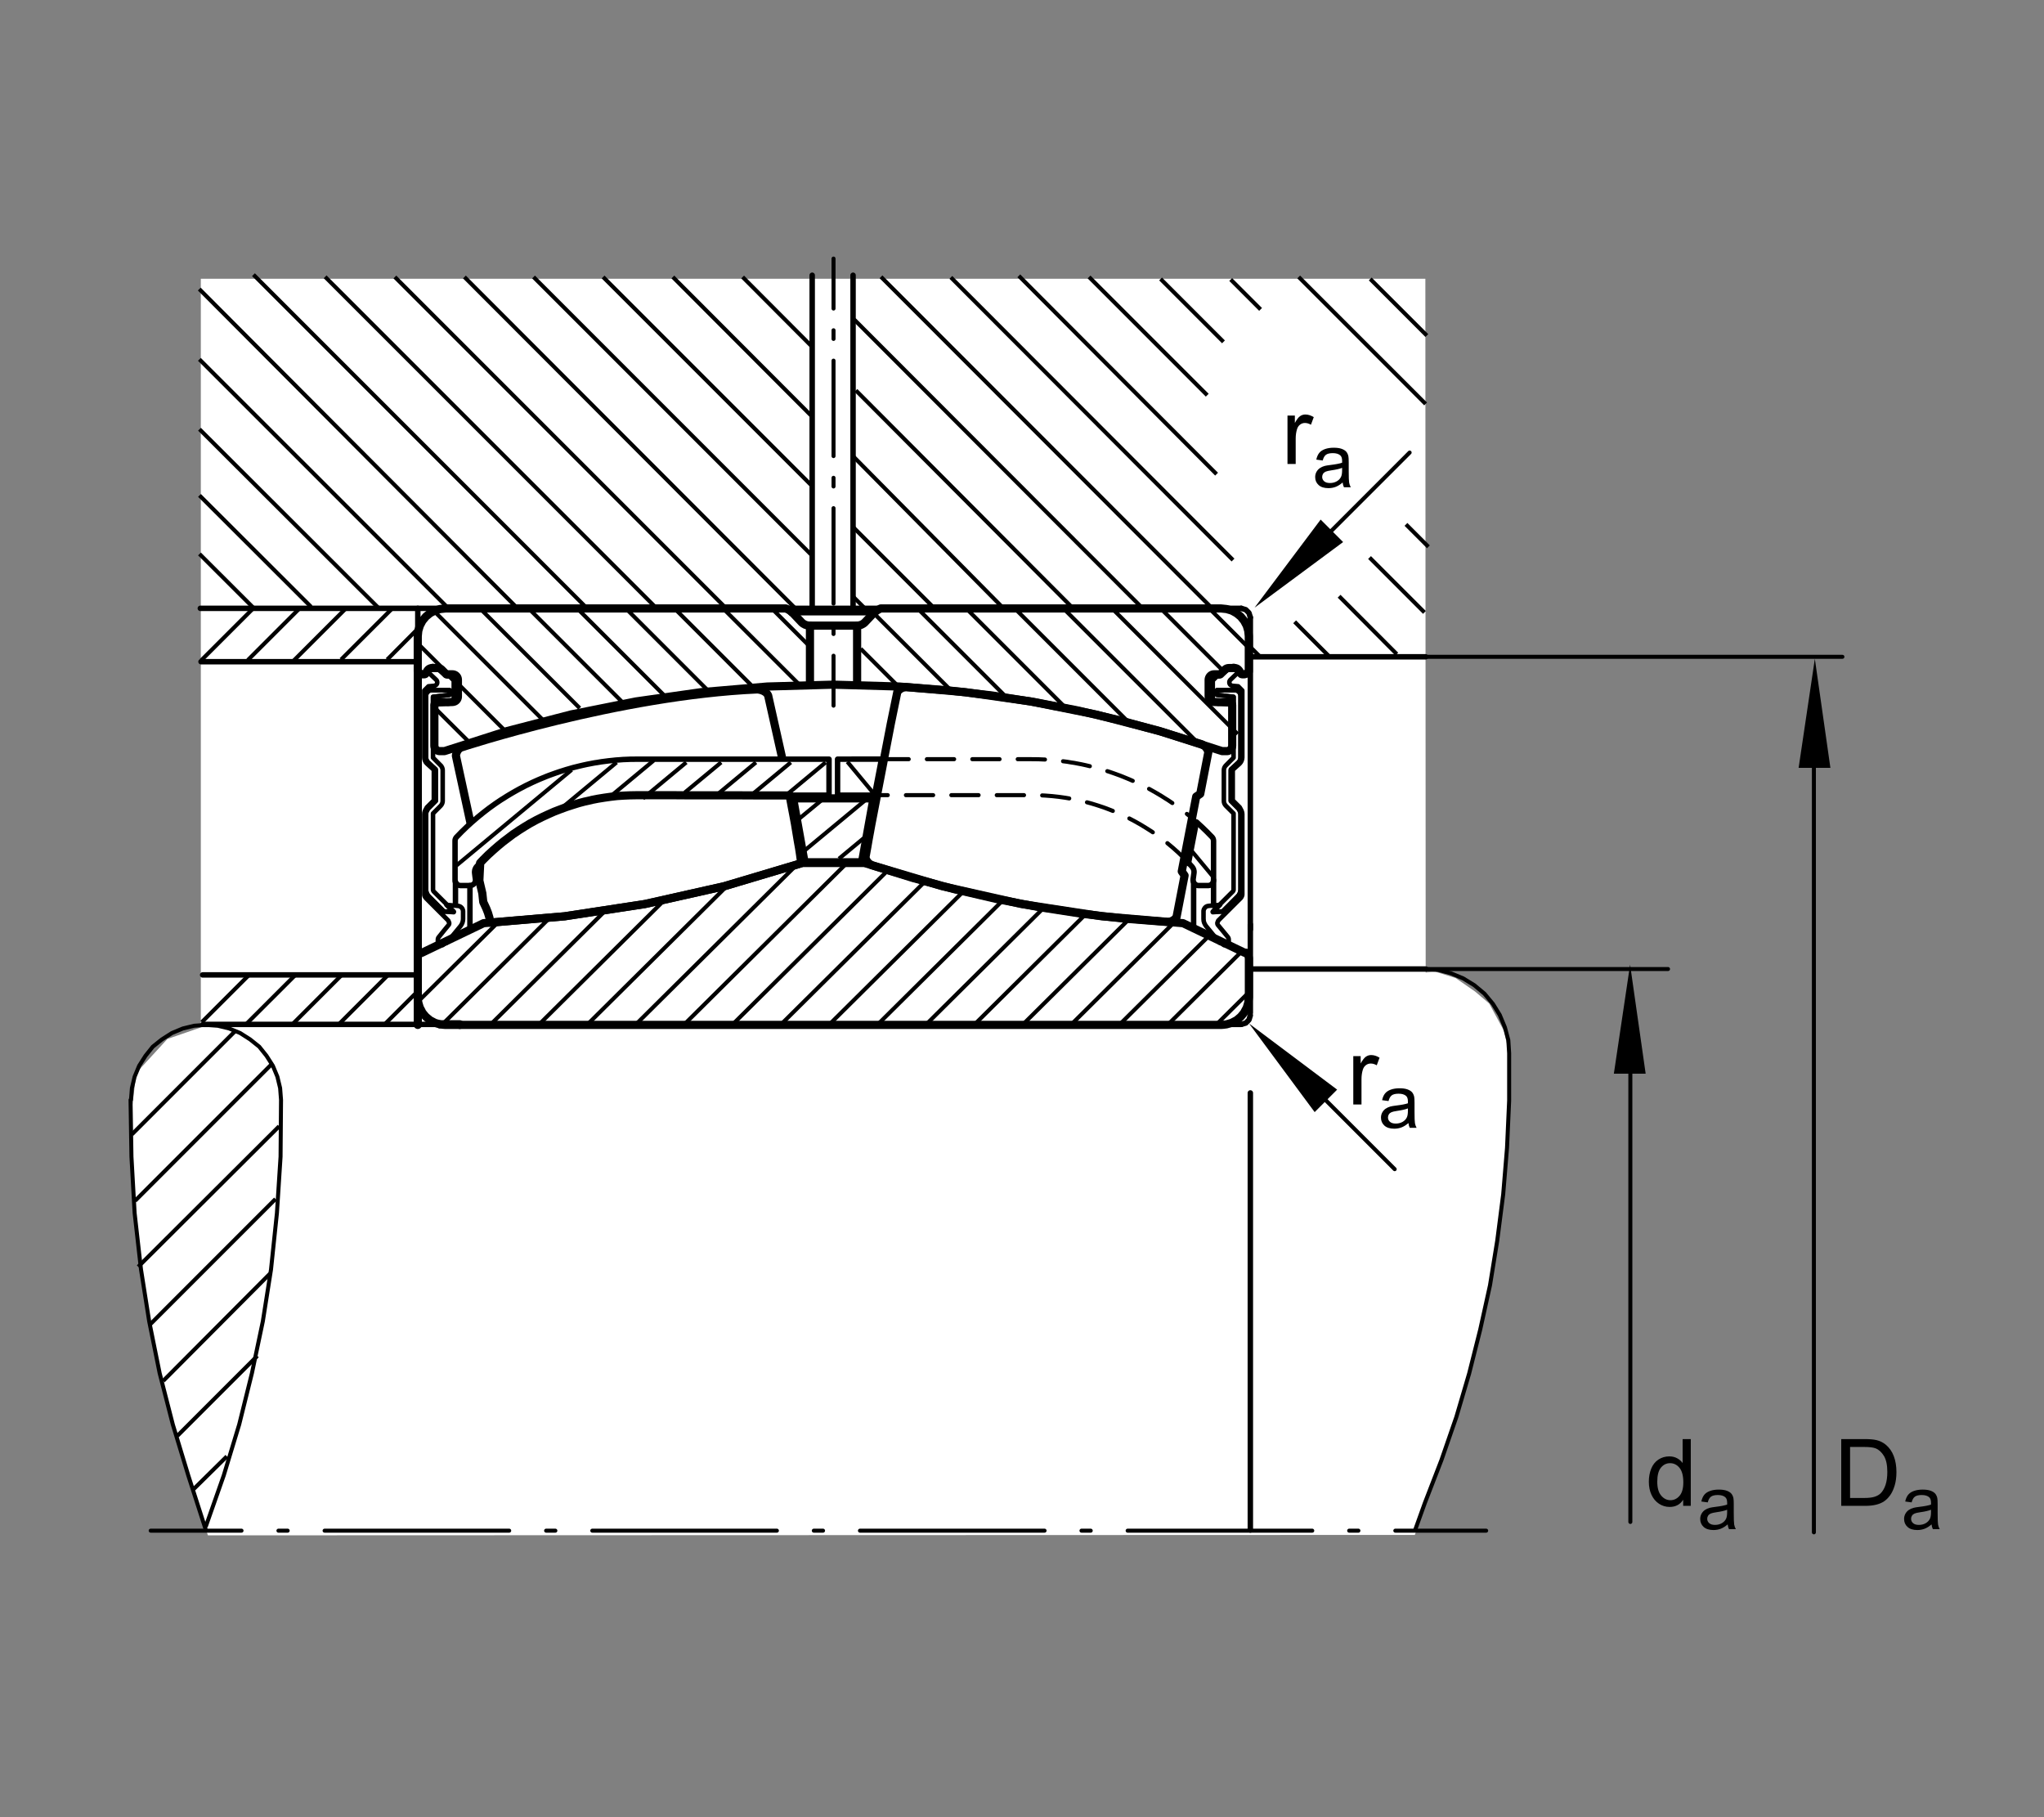 <?xml version="1.0" encoding="utf-8"?>
<!-- Generator: Adobe Illustrator 22.1.0, SVG Export Plug-In . SVG Version: 6.00 Build 0)  -->
<svg version="1.1" xmlns="http://www.w3.org/2000/svg" xmlns:xlink="http://www.w3.org/1999/xlink" x="0px" y="0px"
	 viewBox="0 0 637.792 566.929" style="enable-background:new 0 0 637.792 566.929;" xml:space="preserve">
<rect x="0" y="0" width="637.792" height="566.929" fill="#808080" stroke="none"/>
<style type="text/css">
	
		._x0030__x002C_088_Pfeil_Li{fill:none;stroke:#000000;stroke-width:0.25;stroke-linecap:round;stroke-linejoin:round;stroke-miterlimit:10.433;}
	
		._x0030__x002C_088_Pfeile_LiRe{fill:none;stroke:#000000;stroke-width:0.25;stroke-linecap:round;stroke-linejoin:round;stroke-miterlimit:10.433;}
	.Hinweislinien_sw_0_x002C_12_x002F_0_x002C_35_Kreisziffer{fill:none;stroke:#FFFFFF;stroke-width:0.992;}
	.st0{fill:none;}
	.st1{fill:#FFFFFF;}
	.st2{fill:none;stroke:#000000;stroke-width:2.551;stroke-linecap:round;stroke-linejoin:round;stroke-miterlimit:10;}
	.st3{fill:none;stroke:#000000;stroke-width:1.25;stroke-linejoin:round;stroke-miterlimit:10.433;}
	.st4{fill:none;stroke:#000000;stroke-width:1.25;stroke-linecap:round;stroke-linejoin:round;stroke-miterlimit:10.433;}
	.st5{fill:none;stroke:#000000;stroke-width:1.701;stroke-linecap:round;stroke-linejoin:round;stroke-miterlimit:10;}
	.st6{fill:none;stroke:#000000;stroke-width:2.551;stroke-linejoin:round;stroke-miterlimit:10;}
	.st7{fill:none;stroke:#000000;stroke-width:1.276;stroke-linecap:round;stroke-miterlimit:10;stroke-dasharray:8.504,5.669;}
	.st8{fill:none;stroke:#000000;stroke-width:1.417;stroke-linecap:round;stroke-linejoin:round;stroke-miterlimit:10;}
	.st9{fill:none;stroke:#000000;stroke-width:1.25;stroke-linecap:round;stroke-linejoin:round;}
	.st10{fill:none;stroke:#000000;stroke-width:1.25;stroke-linecap:round;stroke-linejoin:round;stroke-dasharray:2.88,11.521;}
	
		.st11{fill:none;stroke:#000000;stroke-width:1.25;stroke-linecap:round;stroke-linejoin:round;stroke-dasharray:57.603,11.521,2.88,11.521;}
	.st12{fill:none;stroke:#000000;stroke-width:1.25;stroke-linecap:round;stroke-linejoin:round;stroke-dasharray:2.708,6.769;}
	
		.st13{fill:none;stroke:#000000;stroke-width:1.25;stroke-linecap:round;stroke-linejoin:round;stroke-dasharray:29.784,6.769,2.708,6.769;}
</style>
<g id="rahmen">
	<rect id="testfond_4_" class="st0" width="637.792" height="566.929"/>
</g>
<g id="diagramm_x5F_hintergrund">
	<polygon class="st1" points="87.061,86.965 444.758,86.965 444.858,303.41 447.925,303.172 454.191,305.125 460.28,309.35 
		464.682,313.083 469.341,321.707 471.401,331.179 470.698,341.365 470.62,351.521 469.76,366.99 467.885,384.333 462.26,414.255 
		454.839,441.13 441.479,478.865 64.873,478.996 56.965,455.882 51.362,435.926 46.584,412.966 42.949,387.466 41.221,365.723 
		40.815,348.926 42.532,334.719 52.238,324.138 62.664,320.532 62.664,86.965 	"/>
	<path class="st2" d="M373.257,252.779"/>
</g>
<g id="fuellungen">
	<polyline class="st3" points="390.146,316.758 390.146,316.612 390.146,316.472 	"/>
	<polyline class="st3" points="390.146,192.632 390.146,192.771 390.146,192.91 	"/>
	<line class="st3" x1="62.182" y1="90.18" x2="161.472" y2="189.792"/>
	<line class="st3" x1="79.087" y1="85.696" x2="183.176" y2="189.792"/>
	<line class="st3" x1="101.45" y1="86.363" x2="204.883" y2="189.792"/>
	<line class="st3" x1="123.21" y1="86.419" x2="226.587" y2="189.792"/>
	<line class="st3" x1="144.912" y1="86.419" x2="248.146" y2="189.792"/>
	<line class="st3" x1="266.177" y1="186.118" x2="269.851" y2="189.792"/>
	<line class="st3" x1="166.477" y1="86.419" x2="253.542" y2="173.484"/>
	<line class="st3" x1="266.177" y1="164.414" x2="291.555" y2="189.792"/>
	<line class="st3" x1="188.181" y1="86.419" x2="253.449" y2="151.687"/>
	<line class="st3" x1="390.146" y1="201.853" x2="393.142" y2="204.827"/>
	<line class="st3" x1="403.969" y1="193.99" x2="415.088" y2="205.127"/>
	<line class="st3" x1="296.691" y1="86.538" x2="384.739" y2="174.727"/>
	<line class="st3" x1="417.839" y1="186.008" x2="435.84" y2="204.074"/>
	<line class="st3" x1="438.706" y1="163.596" x2="445.708" y2="170.596"/>
	<line class="st3" x1="427.341" y1="173.938" x2="444.47" y2="191.062"/>
	<line class="st3" x1="317.896" y1="86.052" x2="379.612" y2="147.927"/>
	<line class="st3" x1="62.214" y1="112.102" x2="139.915" y2="189.792"/>
	<line class="st3" x1="91.052" y1="206.692" x2="107.954" y2="189.792"/>
	<line class="st3" x1="106.428" y1="205.783" x2="122.422" y2="189.792"/>
	<line class="st3" x1="120.813" y1="205.783" x2="130.366" y2="196.174"/>
	<line class="st3" x1="93.483" y1="189.792" x2="77.329" y2="205.947"/>
	<line class="st3" x1="79.016" y1="189.792" x2="62.798" y2="206.008"/>
	<line class="st3" x1="62.249" y1="133.908" x2="118.486" y2="190.046"/>
	<line class="st3" x1="62.249" y1="154.561" x2="97.063" y2="189.314"/>
	<line class="st3" x1="62.942" y1="318.923" x2="77.585" y2="304.282"/>
	<line class="st3" x1="76.745" y1="319.587" x2="92.38" y2="303.955"/>
	<line class="st3" x1="91.213" y1="319.587" x2="106.523" y2="304.282"/>
	<line class="st3" x1="105.681" y1="319.587" x2="121.16" y2="304.109"/>
	<line class="st3" x1="120.009" y1="319.587" x2="130.366" y2="309.231"/>
	<line class="st3" x1="87.109" y1="351.362" x2="43.132" y2="395.198"/>
	<line class="st3" x1="85.971" y1="374.057" x2="46.824" y2="413.216"/>
	<line class="st3" x1="84.27" y1="397.324" x2="50.935" y2="430.808"/>
	<line class="st3" x1="80.298" y1="423.005" x2="55.334" y2="447.966"/>
	<line class="st3" x1="70.796" y1="454.353" x2="60.439" y2="464.563"/>
	<line class="st3" x1="84.695" y1="332.07" x2="42.141" y2="374.629"/>
	<line class="st3" x1="73.486" y1="321.574" x2="41.145" y2="353.916"/>
	<line class="st3" x1="362.141" y1="87.029" x2="381.762" y2="106.653"/>
	<line class="st3" x1="384.018" y1="87.204" x2="393.342" y2="96.529"/>
	<line class="st3" x1="339.812" y1="86.406" x2="376.699" y2="123.294"/>
	<line class="st3" x1="427.553" y1="87.029" x2="445.212" y2="104.688"/>
	<line class="st3" x1="405.222" y1="86.406" x2="444.834" y2="126.018"/>
	<line class="st3" x1="209.949" y1="86.419" x2="253.184" y2="129.746"/>
	<line class="st3" x1="266.228" y1="142.368" x2="313.117" y2="189.792"/>
	<line class="st3" x1="274.892" y1="86.363" x2="378.227" y2="189.792"/>
	<line class="st3" x1="266.547" y1="99.698" x2="356.526" y2="189.792"/>
	<line class="st3" x1="267.065" y1="121.802" x2="334.822" y2="189.792"/>
	<line class="st3" x1="231.716" y1="86.419" x2="253.198" y2="107.974"/>
	<line class="st3" x1="62.249" y1="172.829" x2="79.016" y2="189.568"/>
	<g>
		<line class="st3" x1="147.063" y1="232.188" x2="136.074" y2="221.255"/>
		<line class="st3" x1="129.893" y1="200.271" x2="158.628" y2="229.007"/>
		<line class="st3" x1="134.656" y1="189.863" x2="170.295" y2="225.503"/>
		<line class="st3" x1="149.824" y1="189.863" x2="180.886" y2="220.926"/>
		<line class="st3" x1="164.997" y1="189.863" x2="195.12" y2="219.988"/>
		<line class="st3" x1="180.166" y1="189.863" x2="207.231" y2="216.931"/>
		<line class="st3" x1="195.334" y1="189.863" x2="221.25" y2="215.779"/>
		<line class="st3" x1="210.51" y1="189.863" x2="235.085" y2="214.441"/>
		<line class="st3" x1="225.678" y1="189.863" x2="249.758" y2="213.938"/>
		<line class="st3" x1="240.847" y1="189.863" x2="252.068" y2="201.081"/>
		<line class="st3" x1="268.552" y1="202.395" x2="279.643" y2="213.486"/>
		<line class="st3" x1="271.189" y1="189.863" x2="296.384" y2="215.056"/>
		<line class="st3" x1="286.359" y1="189.863" x2="313.865" y2="217.368"/>
		<line class="st3" x1="301.533" y1="189.863" x2="331.889" y2="220.222"/>
		<line class="st3" x1="316.699" y1="189.863" x2="352.182" y2="225.344"/>
		<line class="st3" x1="331.872" y1="189.863" x2="373.22" y2="231.214"/>
		<line class="st3" x1="347.041" y1="189.863" x2="386.181" y2="229.007"/>
		<line class="st3" x1="362.212" y1="189.863" x2="381.614" y2="209.262"/>
		<line class="st3" x1="377.385" y1="189.863" x2="389.663" y2="202.143"/>
		<line class="st3" x1="155.063" y1="288.083" x2="130.971" y2="311.963"/>
		<line class="st3" x1="137.751" y1="319.863" x2="170.93" y2="286.939"/>
		<line class="st3" x1="152.852" y1="319.863" x2="188.135" y2="284.849"/>
		<line class="st3" x1="167.949" y1="319.863" x2="207.117" y2="280.996"/>
		<line class="st3" x1="183.046" y1="319.863" x2="226.096" y2="277.146"/>
		<line class="st3" x1="198.142" y1="319.863" x2="248.181" y2="270.212"/>
		<line class="st3" x1="213.242" y1="319.863" x2="264.987" y2="268.516"/>
		<line class="st3" x1="228.339" y1="319.863" x2="276.272" y2="272.302"/>
		<line class="st3" x1="243.438" y1="319.863" x2="288.815" y2="274.834"/>
		<line class="st3" x1="258.535" y1="319.863" x2="300.654" y2="278.069"/>
		<line class="st3" x1="273.635" y1="319.863" x2="312.561" y2="281.236"/>
		<line class="st3" x1="288.73" y1="319.863" x2="325.261" y2="283.616"/>
		<line class="st3" x1="303.831" y1="319.863" x2="338.65" y2="285.315"/>
		<line class="st3" x1="318.931" y1="319.863" x2="352.112" y2="286.939"/>
		<line class="st3" x1="334.028" y1="319.863" x2="365.705" y2="288.427"/>
		<line class="st3" x1="349.125" y1="319.863" x2="376.701" y2="292.497"/>
		<line class="st3" x1="364.223" y1="319.863" x2="387.715" y2="296.557"/>
		<line class="st3" x1="379.323" y1="319.863" x2="390.232" y2="309.035"/>
		<line class="st3" x1="378.425" y1="273.413" x2="372.002" y2="265.677"/>
		<line class="st3" x1="272.927" y1="247.932" x2="264.404" y2="237.666"/>
		<line class="st3" x1="257.612" y1="237.857" x2="245.737" y2="247.719"/>
		<line class="st3" x1="246.748" y1="237.857" x2="234.495" y2="248.025"/>
		<line class="st3" x1="235.881" y1="237.857" x2="223.992" y2="247.719"/>
		<line class="st3" x1="225.02" y1="237.857" x2="213.676" y2="247.253"/>
		<line class="st3" x1="214.135" y1="237.857" x2="200.61" y2="249.085"/>
		<line class="st3" x1="203.997" y1="237.241" x2="190.903" y2="248.117"/>
		<line class="st3" x1="192.397" y1="237.857" x2="173.425" y2="253.604"/>
		<line class="st3" x1="178.376" y1="240.169" x2="142.429" y2="270.01"/>
		<line class="st3" x1="248.928" y1="255.779" x2="257.395" y2="248.796"/>
		<line class="st3" x1="249.133" y1="266.946" x2="269.902" y2="249.727"/>
		<line class="st3" x1="261.78" y1="267.903" x2="272.368" y2="259.118"/>
	</g>
</g>
<g id="konturen">
	<polyline class="st4" points="441.552,477.366 444.604,468.884 449.79,455.469 454.431,442.056 458.42,428.509 461.87,414.827 
		464.922,401.01 467.185,387.06 469.045,372.583 470.239,358.103 470.901,343.359 470.901,328.613 470.642,324.497 469.573,320.505 
		467.976,316.658 465.852,313.211 463.201,310.014 460.012,307.358 456.557,305.24 452.705,303.638 448.723,302.581 
		444.604,302.319 	"/>
	<polyline class="st4" points="64.282,476.06 69.814,460.315 74.638,444.419 78.613,428.388 82.014,412.221 84.565,396.047 
		86.411,378.462 87.544,360.869 87.69,343.137 87.405,339.448 86.552,335.901 85.136,332.495 83.149,329.378 80.876,326.538 
		78.044,324.275 74.922,322.285 71.516,320.871 67.971,320.012 64.282,319.732 60.593,320.012 57.048,320.871 53.645,322.285 
		50.522,324.275 47.683,326.538 45.415,329.378 43.428,332.495 42.009,335.901 41.162,339.448 40.876,343.137 40.732,343.137 
		41.018,360.869 42.009,378.462 43.996,396.047 46.55,412.221 49.814,428.388 53.925,444.419 58.752,460.315 64.282,477.492 	"/>
	<line class="st5" x1="63.381" y1="319.587" x2="387.307" y2="319.587"/>
	<line class="st5" x1="390.146" y1="315.967" x2="390.146" y2="288.384"/>
	<line class="st5" x1="387.307" y1="189.792" x2="62.507" y2="189.792"/>
	<polyline class="st5" points="387.307,319.587 388.728,319.168 389.717,318.167 390.146,316.758 	"/>
	<line class="st5" x1="390.146" y1="289.97" x2="390.146" y2="192.632"/>
	<polyline class="st5" points="390.146,192.632 389.717,191.211 388.728,190.217 387.307,189.792 	"/>
	<line class="st5" x1="130.366" y1="304.158" x2="63.229" y2="304.158"/>
	<line class="st5" x1="130.366" y1="220.127" x2="130.366" y2="319.587"/>
	<line class="st5" x1="130.366" y1="220.999" x2="130.366" y2="189.792"/>
	<line class="st5" x1="130.366" y1="206.438" x2="62.724" y2="206.438"/>
	<line class="st5" x1="390.146" y1="477.329" x2="390.146" y2="340.977"/>
	<line class="st5" x1="266.181" y1="189.883" x2="266.181" y2="85.871"/>
	<line class="st5" x1="253.43" y1="85.871" x2="253.43" y2="190.137"/>
	<line class="st5" x1="390.845" y1="302.319" x2="444.858" y2="302.319"/>
	<line class="st5" x1="444.814" y1="204.912" x2="390.102" y2="204.912"/>
	<g id="Lager">
		<path class="st6" d="M249.973,269.331l-23.973,7.151l-24.758,5.559l-25.073,3.831l-23.254,1.975l-0.027-0.413l-0.137-1.016
			l-0.488-1.64l-0.533-1.36l-0.939-2.019l-0.29-2.715l-0.928-3.952l0.11-2.368l0.151-2.869l-0.026-0.227v-0.034h0.026l0.135-0.163
			l0.163-0.193l0.378-0.379l0.2-0.227l0.222-0.213l1.438-1.438h0.017l1.521-1.387l1.531-1.331l1.587-1.313l1.641-1.238l1.606-1.218
			h0.049l1.682-1.145l1.753-1.102l1.733-1.047h0.027l1.792-0.986l1.84-0.918l1.87-0.864l1.875-0.835l1.89-0.726l1.943-0.715
			l1.945-0.632l1.936-0.605h0.007l1.917-0.51h0.059l2.024-0.454v-0.024l1.982-0.388l1.975-0.318l1.992-0.283l2.002-0.232l2.012-0.13
			l2.002-0.087l2.014-0.035h11.758l5.132,0.035h15.378l5.152,0.026h10.214l0.164,0.037l0.51,2.719l0.346,1.841l0.259,1.335
			l0.234,1.26l0.327,1.753l0.462,2.807l0.413,2.491l0.395,2.214l0.279,1.817l0.195,1.423l0.125,1.059L249.973,269.331z
			 M244.016,236.314l-4.334-19.341c-0.808-1.765-3.371-1.892-3.371-1.892c-43.321,1.892-92.437,18.132-92.437,18.132
			c-1.482,0.672-1.617,2.564-1.617,2.564l4.597,21.187"/>
		<polyline class="st5" points="378.667,274.56 378.667,274.56 378.667,274.619 378.667,274.741 378.667,274.944 378.667,275.205 
			378.667,275.532 378.667,275.904 378.667,276.367 378.667,276.885 378.667,277.47 378.667,278.117 378.667,278.821 
			378.667,279.604 378.667,280.454 378.667,281.348 378.667,282.31 378.667,282.539 		"/>
		<polyline class="st5" points="372.446,275.276 372.446,275.276 372.446,275.362 372.446,275.508 372.446,275.73 372.446,276.055 
			372.446,276.428 372.446,276.867 372.446,277.412 372.446,278.017 372.446,278.701 372.446,279.446 372.446,280.29 
			372.446,281.208 372.446,282.195 372.446,283.237 372.446,289.177 372.446,284.636 		"/>
		<polyline class="st5" points="261.348,236.848 261.348,248.074 272.875,248.074 272.964,247.602 275.039,236.829 274.03,236.829 
			261.348,236.848 		"/>
		<polyline class="st5" points="371.203,269.568 371.906,270.337 372.129,270.63 372.329,270.957 372.468,271.306 372.553,271.677 
			372.583,272.036 372.553,272.409 372.29,274.323 372.29,274.487 372.283,274.646 372.29,274.81 372.341,274.973 372.38,275.127 
			372.446,275.276 372.619,275.554 372.822,275.815 372.969,275.904 373.073,276.004 373.227,276.077 373.371,276.152 
			373.525,276.208 373.681,276.247 374.006,276.277 376.924,276.277 377.09,276.272 377.234,276.247 377.397,276.22 
			377.529,276.179 377.668,276.116 377.81,276.057 377.925,275.965 378.052,275.866 378.166,275.779 378.274,275.661 
			378.359,275.537 378.437,275.403 378.501,275.276 378.559,275.147 378.601,275.003 378.628,274.858 378.65,274.693 
			378.667,274.56 378.667,262.339 378.65,262.165 378.628,262.004 378.55,261.697 378.476,261.546 378.398,261.406 378.291,261.262 
			378.193,261.138 377.405,260.335 376.614,259.522 375.805,258.74 374.988,257.952 373.681,256.75 373.669,256.731 		"/>
		<polyline class="st5" points="146.635,276.277 146.635,276.281 146.635,276.375 146.635,276.546 146.635,276.743 146.635,277.014 
			146.635,277.363 146.635,277.771 146.635,278.247 146.635,278.777 146.635,279.372 146.635,280.039 146.635,280.774 
			146.635,281.568 146.635,282.427 146.635,283.34 146.635,284.311 146.635,285.359 146.635,286.462 146.635,287.634 
			146.635,288.872 146.635,290.047 		"/>
		<polyline class="st5" points="142.122,275.093 142.122,275.095 142.122,275.144 142.122,275.229 142.122,275.332 142.122,275.471 
			142.122,275.65 142.122,275.859 142.122,276.103 142.122,276.375 142.122,276.68 142.122,277.022 142.122,277.4 142.122,277.807 
			142.122,278.247 142.122,278.716 142.122,279.214 142.122,279.751 142.122,280.318 142.122,280.918 142.122,281.552 
			142.122,282.156 		"/>
		<polyline class="st5" points="148.046,275.554 148.015,275.594 147.832,275.808 147.781,275.845 147.563,276.004 147.512,276.018 
			147.275,276.152 147.234,276.162 146.965,276.247 146.899,276.247 146.635,276.277 143.71,276.277 143.469,276.247 
			143.413,276.247 143.173,276.179 143.122,276.162 142.905,276.072 142.852,276.043 142.651,275.898 142.605,275.866 
			142.429,275.691 142.393,275.661 142.241,275.461 142.219,275.403 142.122,275.19 142.085,275.142 142.016,274.897 
			142.004,274.858 141.987,274.602 141.987,274.546 141.987,262.339 142.004,262.104 142.004,262.004 142.075,261.782 
			142.114,261.687 142.209,261.491 142.258,261.392 142.363,261.267 142.458,261.138 143.083,260.508 144.031,259.522 
			144.682,258.901 145.656,257.952 146.311,257.353 147.322,256.433 148.005,255.855 149.036,254.956 149.721,254.4 
			150.791,253.533 151.492,252.99 152.568,252.163 153.301,251.635 154.399,250.847 155.141,250.337 156.277,249.575 
			157.026,249.116 158.193,248.369 158.952,247.915 160.129,247.221 160.898,246.787 162.105,246.115 162.893,245.71 
			164.096,245.076 164.907,244.688 166.137,244.092 166.945,243.73 168.195,243.174 169.014,242.837 170.286,242.314 
			171.105,241.99 172.404,241.516 173.225,241.223 174.514,240.777 175.371,240.508 176.669,240.095 177.531,239.851 
			178.845,239.47 179.702,239.26 181.052,238.928 181.902,238.728 183.249,238.435 184.113,238.271 185.454,238.012 
			186.337,237.885 187.688,237.654 188.564,237.544 189.929,237.365 190.818,237.275 192.163,237.129 193.049,237.072 
			194.426,236.963 195.3,236.931 196.682,236.872 197.739,236.863 198.933,236.848 258.681,236.848 258.681,248.074 
			198.615,248.074 196.523,248.098 194.448,248.206 192.365,248.369 190.298,248.594 188.234,248.885 186.186,249.236 
			184.143,249.643 182.102,250.137 180.098,250.676 178.105,251.292 176.14,251.946 174.194,252.68 172.26,253.467 170.354,254.314 
			168.488,255.225 166.626,256.203 164.814,257.224 163.037,258.31 161.284,259.417 159.58,260.62 157.893,261.858 156.267,263.155 
			154.667,264.492 153.12,265.874 151.616,267.322 150.151,268.806 149.912,269.065 148.738,270.337 148.499,270.63 
			148.389,270.859 148.333,270.957 148.227,271.211 148.188,271.306 148.132,271.563 148.122,271.677 148.093,271.939 
			148.074,272.036 148.103,272.315 148.103,272.409 148.247,273.589 148.355,274.306 148.355,274.383 148.372,274.636 
			148.355,274.688 148.322,274.973 148.315,275.027 148.206,275.271 		"/>
		<polyline class="st7" points="370.503,268.806 369.04,267.322 367.536,265.874 365.986,264.492 364.389,263.155 362.761,261.858 
			361.076,260.62 359.372,259.417 357.619,258.31 355.84,257.224 354.026,256.203 352.17,255.225 350.302,254.314 348.393,253.467 
			346.457,252.68 344.514,251.946 342.548,251.292 340.556,250.676 338.555,250.137 336.513,249.643 334.473,249.236 
			332.419,248.885 330.358,248.594 328.289,248.369 326.208,248.206 324.128,248.098 322.041,248.074 261.975,248.074 		"/>
		<polyline class="st7" points="275.042,236.848 321.721,236.848 322.915,236.863 323.977,236.872 325.352,236.931 326.228,236.963 
			327.604,237.072 328.491,237.129 329.839,237.275 330.725,237.365 332.092,237.544 332.966,237.654 334.316,237.885 
			335.203,238.012 336.54,238.271 337.409,238.435 338.754,238.728 339.602,238.928 340.952,239.26 341.806,239.47 343.127,239.851 
			343.984,240.095 345.285,240.508 346.14,240.777 347.431,241.223 348.25,241.516 349.551,241.99 350.368,242.314 351.638,242.837 
			352.458,243.174 353.711,243.73 354.519,244.092 355.752,244.688 356.56,245.076 357.763,245.71 358.554,246.115 359.756,246.787 
			360.53,247.221 361.701,247.915 362.463,248.369 363.63,249.116 364.38,249.575 365.515,250.337 366.255,250.847 367.353,251.635 
			368.083,252.163 369.165,252.99 369.868,253.533 370.935,254.4 371.618,254.956 372.649,255.855 373.332,256.433 374.343,257.353 
			375,257.952 375.971,258.901 376.626,259.522 377.568,260.508 378.196,261.138 378.293,261.267 378.398,261.392 378.447,261.491 
			378.542,261.687 378.581,261.782 378.647,262.004 378.647,262.104 378.667,262.339 378.667,274.546 378.667,274.602 
			378.647,274.858 378.637,274.897 378.572,275.142 378.533,275.19 378.437,275.403 378.418,275.461 378.262,275.661 
			378.227,275.691 378.052,275.866 378.003,275.898 377.802,276.043 377.754,276.072 377.531,276.162 377.483,276.179 
			377.241,276.247 377.185,276.247 376.946,276.277 374.016,276.277 373.76,276.247 373.691,276.247 373.423,276.162 
			373.381,276.152 373.142,276.018 373.095,276.004 372.871,275.845 372.822,275.808 372.639,275.594 372.612,275.554 		"/>
		<polyline class="st2" points="377.427,218.24 377.28,217.942 377.168,217.617 377.136,217.285 377.136,212.09 377.168,211.758 
			377.28,211.419 377.427,211.133 377.649,210.869 377.898,210.652 378.196,210.498 378.523,210.398 378.872,210.374 
			380.766,210.374 382.199,208.923 382.47,208.706 382.761,208.552 383.105,208.449 383.435,208.418 385.227,208.418 
			385.512,208.449 385.813,208.523 386.084,208.645 386.313,208.826 386.533,209.048 386.709,209.282 387.212,210.156 
			387.246,210.21 387.302,210.261 387.363,210.303 387.429,210.335 387.517,210.346 387.585,210.374 388.171,210.374 
			388.384,210.342 388.613,210.288 388.818,210.193 389.009,210.061 389.663,209.495 389.663,198.477 389.492,196.797 
			389.018,195.183 388.21,193.677 387.141,192.365 385.823,191.294 384.341,190.484 382.71,190.005 381.025,189.831 
			274.792,189.831 274.03,190.21 273.289,190.696 272.615,191.272 269.88,194.158 269.629,194.392 269.35,194.585 269.063,194.749 
			268.75,194.915 268.444,195.008 268.117,195.1 267.79,195.154 267.444,195.183 252.576,195.183 252.249,195.154 251.919,195.1 
			251.584,195.008 251.257,194.915 250.969,194.749 250.659,194.585 250.4,194.392 250.139,194.158 247.407,191.272 246.74,190.696 
			246.018,190.21 245.219,189.831 139.003,189.831 137.309,190.005 135.691,190.484 134.197,191.294 132.888,192.365 
			131.809,193.677 131.01,195.183 130.518,196.797 130.354,198.477 130.354,209.495 131.03,210.061 131.213,210.193 
			131.426,210.288 131.638,210.342 131.848,210.374 132.436,210.374 132.52,210.346 132.598,210.335 132.656,210.303 
			132.725,210.261 132.773,210.21 132.81,210.156 133.311,209.282 133.493,209.048 133.696,208.826 133.958,208.645 
			134.226,208.523 134.514,208.449 134.822,208.418 136.594,208.418 136.943,208.449 137.258,208.552 137.551,208.706 
			137.82,208.923 139.262,210.374 141.147,210.374 141.484,210.398 141.824,210.498 142.122,210.652 142.383,210.869 
			142.605,211.133 142.758,211.419 142.852,211.758 142.883,212.09 142.883,217.285 142.852,217.617 142.758,217.942 
			142.605,218.24 142.383,218.506 142.122,218.721 141.824,218.87 141.484,218.969 141.147,219.011 136.401,219.16 136.326,219.173 
			136.24,219.189 136.152,219.209 136.074,219.236 135.999,219.285 135.913,219.314 135.855,219.361 135.796,219.424 
			135.691,219.548 135.639,219.626 135.61,219.697 135.583,219.783 135.554,219.863 135.554,219.939 135.537,220.029 
			135.537,232.627 135.576,232.959 135.669,233.283 135.835,233.584 136.055,233.852 136.306,234.065 136.606,234.214 
			136.943,234.316 137.27,234.339 138.676,234.339 158.308,228.049 178.262,222.876 198.462,218.833 218.862,215.932 
			239.404,214.182 260.009,213.601 280.625,214.182 301.145,215.932 321.557,218.833 341.77,222.876 361.721,228.049 
			362.212,228.21 381.345,234.339 382.761,234.339 383.105,234.316 383.435,234.214 383.706,234.065 383.965,233.852 
			384.197,233.584 384.35,233.283 384.436,232.959 384.485,232.627 384.485,220.029 384.475,219.939 384.468,219.863 
			384.436,219.783 384.426,219.697 384.377,219.626 384.341,219.548 384.233,219.424 384.092,219.314 384.021,219.285 
			383.945,219.236 383.867,219.209 383.779,219.189 383.696,219.173 383.606,219.16 378.872,219.011 378.523,218.969 
			378.196,218.87 377.898,218.721 377.649,218.506 377.439,218.247 		"/>
		<polyline class="st2" points="247.751,250.098 247.722,250.329 247.751,250.591 250.861,267.94 250.92,268.172 251.016,268.369 
			251.152,268.545 251.306,268.701 251.486,268.833 251.702,268.938 251.919,268.984 252.143,269.007 267.888,269.007 
			268.117,268.984 268.328,268.938 268.53,268.833 268.723,268.701 268.876,268.545 269.016,268.369 269.108,268.172 
			269.158,267.94 272.285,250.591 272.305,250.329 272.285,250.098 272.202,249.851 272.075,249.639 271.921,249.436 
			271.738,249.28 271.496,249.158 271.267,249.096 270.996,249.072 249.025,249.072 248.762,249.096 248.51,249.158 248.308,249.28 
			248.11,249.436 247.954,249.639 247.829,249.851 247.751,250.098 		"/>
		<polyline class="st2" points="272.98,190.957 272.98,190.723 247.041,190.723 247.041,190.957 		"/>
		<polyline class="st2" points="130.366,298.965 130.395,298.574 130.49,298.164 130.691,297.82 130.942,297.49 131.27,297.212 
			131.638,297.26 150.896,288.013 150.932,288.013 176.169,285.871 201.242,282.041 226.001,276.482 250.313,269.233 
			269.697,269.233 294.038,276.482 318.764,282.041 343.84,285.871 369.099,288.013 369.126,288.013 388.413,297.26 
			388.769,297.212 389.087,297.49 389.316,297.82 389.521,298.164 389.616,298.574 389.692,298.965 389.692,311.133 
			389.587,311.958 389.492,312.818 389.258,313.613 389.018,314.414 388.594,315.183 388.21,315.906 387.671,316.585 
			387.141,317.219 386.496,317.761 385.823,318.313 385.09,318.694 384.321,319.102 383.52,319.341 382.702,319.578 
			381.865,319.685 381.035,319.754 374.746,319.754 143.469,319.754 		"/>
		<polyline class="st2" points="137.199,319.556 136.499,319.341 135.701,319.102 134.939,318.694 134.197,318.313 133.535,317.761 
			132.888,317.219 132.341,316.585 131.79,315.906 131.436,315.183 131.01,314.414 130.781,313.686 130.762,313.613 
			130.527,312.818 130.49,312.542 		"/>
		<polyline class="st2" points="130.366,319.754 130.366,282.573 130.366,270.261 130.366,258.99 130.366,248.777 130.366,239.702 
			130.366,231.792 130.366,225.012 130.366,219.451 130.366,215.12 130.366,211.985 130.366,210.146 130.366,209.495 		"/>
		<polyline class="st2" points="364.577,287.625 365.427,287.458 366.362,286.944 366.677,286.624 367.095,286.194 369.626,273.13 
			368.75,271.855 373.257,248.523 374.516,247.661 377.051,234.6 376.819,234.04 376.635,233.63 375.971,232.813 375.22,232.339 
			375.097,232.236 362.212,228.215 349.211,224.671 336.089,221.609 329.165,220.276 322.849,219.053 309.541,216.975 
			296.157,215.413 295.513,215.357 282.715,214.346 282.204,214.441 281.682,214.546 280.759,215.042 280.009,215.798 
			279.392,218.806 278.931,221.048 277.891,226.12 277.861,226.301 271.931,257.007 271.909,257.121 270.966,262.28 
			270.573,264.578 270.034,267.553 270.437,268.53 271.101,269.35 271.555,269.624 271.997,269.922 284.445,273.784 
			284.868,273.918 297.88,277.431 311.016,280.481 317.312,281.687 324.255,283.013 337.561,285.059 343.831,285.786 
			350.947,286.599 364.389,287.654 		"/>
		<polyline class="st8" points="140.303,215.332 140.303,216.77 135.115,217.405 135.115,236.38 137.492,238.784 137.646,238.936 
			137.761,239.104 137.859,239.299 137.961,239.47 138.029,239.688 138.088,239.876 138.115,240.095 138.135,240.315 
			138.135,249.876 138.088,250.305 137.961,250.701 137.761,251.077 137.492,251.408 135.115,253.794 135.115,277.534 
			135.132,277.707 135.18,277.857 135.256,278.017 135.363,278.152 141.594,284.37 138.53,284.37 133.842,279.668 133.467,279.211 
			133.176,278.694 133.005,278.117 132.954,277.534 132.954,253.794 132.986,253.376 133.113,252.971 133.311,252.6 
			133.594,252.278 135.971,249.876 135.971,240.315 133.594,237.91 133.438,237.754 133.311,237.595 133.225,237.41 
			133.113,237.207 133.059,237.019 132.986,236.809 132.954,236.38 132.954,217.058 132.973,216.714 133.081,216.391 
			133.234,216.106 133.467,215.842 133.706,215.625 134.016,215.459 134.343,215.371 134.68,215.332 140.303,215.332 		"/>
		<polyline class="st8" points="141.16,218.947 141.294,218.775 141.469,218.474 141.553,218.152 141.582,217.815 141.582,212.307 
			140.303,211.018 139.724,211.018 139.589,210.999 139.443,210.96 139.299,210.913 139.184,210.82 135.639,207.964 
			135.518,207.883 135.363,207.818 135.197,207.783 135.056,207.773 134.89,207.798 134.736,207.849 134.592,207.945 
			134.465,208.03 133.82,208.706 133.706,208.845 133.637,208.997 133.611,209.156 133.594,209.322 133.611,209.495 133.65,209.658 
			133.735,209.809 133.842,209.939 136.113,212.102 136.25,212.258 136.345,212.434 136.401,212.635 136.43,212.839 136.421,213.04 
			136.382,213.238 136.298,213.428 136.182,213.594 136.016,213.74 135.844,213.838 135.659,213.919 135.439,213.955 
			133.686,214.118 132.397,215.413 132.397,236.284 132.436,236.824 132.52,237.077 132.598,237.329 132.846,237.805 
			133.022,238.012 133.186,238.208 135.371,240.183 135.371,249.693 133.186,251.872 132.846,252.512 132.598,252.971 
			132.52,253.232 132.436,253.484 132.415,253.753 132.397,254.009 132.397,278.987 132.415,279.326 132.52,279.646 
			132.678,279.931 132.895,280.21 139.907,287.232 140.014,287.564 140.051,287.634 140.09,287.703 140.12,287.779 140.146,287.846 
			140.168,288.013 140.168,288.169 140.146,288.242 140.129,288.315 140.07,288.477 140.014,288.533 139.963,288.596 
			138.423,290.469 136.931,292.327 136.79,292.522 136.738,292.612 136.702,292.722 136.643,292.92 136.626,293.156 
			136.626,294.844 138.135,294.844 138.135,294.597 138.145,294.522 138.145,294.468 138.164,294.414 138.186,294.35 
			138.212,294.309 138.232,294.238 138.271,294.19 138.318,294.146 138.406,294.057 138.51,294.013 138.569,293.984 138.618,293.96 
			138.676,293.94 138.732,293.935 138.798,293.94 138.857,293.94 138.916,293.96 138.975,293.972 139.194,294.04 139.426,294.109 
			141.542,291.531 143.71,288.897 144.038,288.404 144.155,288.135 144.287,287.876 144.355,287.586 144.443,287.285 
			144.473,286.995 144.499,286.711 144.499,284.328 144.473,284.021 144.423,283.875 144.372,283.716 144.309,283.567 
			144.229,283.427 144.031,283.167 143.798,282.959 143.662,282.871 143.527,282.796 143.23,282.681 143.083,282.647 
			142.905,282.627 139.29,282.293 141.582,284.587 138.53,284.37 138.53,284.387 133.842,279.677 133.842,279.668 133.467,279.211 
			133.176,278.694 133.005,278.117 132.947,277.534 132.947,254.009 132.973,253.803 132.986,253.604 133.059,253.401 
			133.113,253.193 133.225,252.99 133.311,252.82 133.594,252.278 133.594,252.278 135.971,249.876 135.971,240 133.594,237.815 
			133.438,237.641 133.311,237.492 133.225,237.3 133.113,237.107 133.059,236.914 132.986,236.702 132.973,236.501 
			132.947,236.284 132.947,217.058 132.973,216.714 133.081,216.391 133.234,216.106 133.467,215.835 133.706,215.625 
			134.016,215.459 134.343,215.371 134.68,215.332 140.303,215.332 140.303,216.77 135.115,217.405 135.115,219.973 
			135.132,219.732 135.197,219.488 135.324,219.26 135.48,219.068 135.691,218.899 135.903,218.775 136.152,218.711 
			136.401,218.677 137.576,218.677 137.885,218.721 138.186,218.806 138.471,218.926 138.975,219.304 139.243,219.424 
			139.561,219.527 139.861,219.548 140.197,219.505 140.535,219.414 140.822,219.245 141.081,219.048 141.16,218.947 		"/>
		<polyline class="st8" points="384.848,277.857 384.848,277.857 384.907,277.707 384.917,277.534 384.917,253.789 382.529,251.408 
			382.258,251.077 382.046,250.701 381.921,250.293 381.885,249.876 381.885,240.315 381.902,240.083 381.921,239.876 
			381.98,239.682 382.046,239.47 382.258,239.104 382.395,238.936 382.529,238.784 383.713,237.583 384.917,236.38 384.917,217.405 
			379.729,216.77 379.729,215.332 385.359,215.332 385.688,215.371 386.015,215.459 386.313,215.625 386.565,215.835 
			386.787,216.106 386.948,216.391 387.046,216.714 387.085,217.058 387.085,236.38 387.033,236.809 386.968,237.005 
			386.906,237.207 386.719,237.583 386.582,237.754 386.44,237.906 385.256,239.104 384.05,240.315 384.05,249.876 386.44,252.268 
			386.719,252.593 386.906,252.971 387.033,253.376 387.085,253.789 387.085,277.534 387.026,278.117 386.845,278.684 
			386.565,279.211 386.177,279.668 381.496,284.37 378.425,284.37 384.665,278.147 384.773,278.005 384.848,277.857 		"/>
		<polyline class="st8" points="387.341,279.941 387.141,280.205 380.102,287.232 380.005,287.564 379.958,287.629 379.929,287.703 
			379.9,287.763 379.87,287.846 379.861,287.922 379.861,288.008 379.861,288.155 379.87,288.242 379.9,288.315 379.929,288.391 
			379.958,288.469 380.005,288.526 380.044,288.596 381.596,290.469 383.117,292.319 383.174,292.424 383.242,292.522 
			383.301,292.612 383.33,292.705 383.386,292.92 383.406,293.156 383.406,294.844 381.885,294.844 381.885,294.585 
			381.885,294.522 381.872,294.468 381.865,294.409 381.833,294.345 381.806,294.294 381.789,294.238 381.75,294.19 
			381.711,294.146 381.672,294.099 381.635,294.057 381.584,294.031 381.538,294.013 381.46,293.979 381.411,293.96 381.355,293.94 
			381.296,293.935 381.24,293.935 381.162,293.94 381.116,293.94 381.045,293.972 380.593,294.109 378.464,291.531 376.306,288.897 
			376.155,288.655 375.989,288.404 375.866,288.135 375.732,287.866 375.576,287.283 375.566,286.995 375.537,286.711 
			375.537,284.328 375.537,284.18 375.566,284.021 375.605,283.87 375.652,283.716 375.72,283.567 375.808,283.427 375.989,283.167 
			376.223,282.949 376.355,282.866 376.491,282.796 376.635,282.724 376.809,282.681 376.953,282.647 377.114,282.62 
			380.73,282.293 378.425,284.587 381.496,284.37 381.496,284.37 386.177,279.668 386.565,279.211 386.845,278.684 387.026,278.133 
			387.085,277.53 387.085,254.009 387.065,253.794 387.033,253.604 386.987,253.382 386.906,253.189 386.823,252.99 386.719,252.82 
			386.44,252.268 386.44,252.268 384.05,249.876 384.05,240 386.44,237.815 386.582,237.641 386.719,237.492 386.823,237.295 
			386.906,237.107 386.987,236.914 387.033,236.702 387.065,236.487 387.085,236.284 387.085,217.058 387.046,216.714 
			386.948,216.391 386.787,216.106 386.565,215.835 386.313,215.625 386.015,215.459 385.688,215.371 385.359,215.332 
			379.729,215.332 379.729,216.77 384.917,217.405 384.917,219.973 384.9,219.732 384.822,219.488 384.704,219.245 384.538,219.055 
			384.341,218.899 384.118,218.775 383.867,218.711 383.618,218.677 382.453,218.677 382.136,218.721 381.833,218.786 
			381.555,218.926 381.296,219.118 381.045,219.304 380.776,219.424 380.466,219.505 380.161,219.533 379.822,219.505 
			379.494,219.414 379.209,219.245 378.938,219.048 378.716,218.764 378.564,218.474 378.457,218.152 378.425,217.815 
			378.425,212.307 379.729,211.018 380.285,211.018 380.429,210.999 380.583,210.96 380.72,210.896 380.835,210.82 384.377,207.964 
			384.524,207.868 384.665,207.818 384.831,207.773 384.992,207.773 385.149,207.793 385.312,207.849 385.427,207.937 
			385.534,208.03 386.198,208.706 386.303,208.845 386.382,208.997 386.428,209.156 386.44,209.316 386.411,209.495 
			386.362,209.658 386.284,209.809 386.169,209.927 383.906,212.102 383.779,212.258 383.684,212.434 383.606,212.635 
			383.598,212.829 383.606,213.04 383.647,213.238 383.733,213.418 383.847,213.594 384.001,213.74 384.175,213.838 
			384.377,213.913 384.577,213.955 386.352,214.114 387.641,215.413 387.641,236.284 387.612,236.548 387.585,236.811 
			387.497,237.072 387.422,237.329 387.18,237.793 386.845,238.208 384.656,240.178 384.656,249.693 386.845,251.872 
			386.845,251.872 387.18,252.505 387.422,252.971 387.497,253.232 387.585,253.484 387.641,254.009 387.641,278.979 
			387.607,279.326 387.497,279.634 387.341,279.931 387.341,279.941 		"/>
		<polygon class="st2" points="143.469,319.556 143.469,319.754 139.003,319.754 138.164,319.685 137.309,319.578 137.238,319.556 
					"/>
		<line class="st2" x1="267.444" y1="195.183" x2="267.444" y2="213.486"/>
		<line class="st2" x1="252.732" y1="195.183" x2="252.732" y2="213.486"/>
		<line class="st5" x1="370.832" y1="269.38" x2="373.332" y2="256.433"/>
	</g>
</g>
<g id="masslinien_x5F_masspfeile">
	<g>
		<g>
			<line class="st9" x1="47.016" y1="477.542" x2="75.363" y2="477.542"/>
			<line class="st10" x1="86.884" y1="477.542" x2="95.524" y2="477.542"/>
			<line class="st11" x1="101.284" y1="477.542" x2="429.623" y2="477.542"/>
			<line class="st9" x1="435.384" y1="477.542" x2="463.73" y2="477.542"/>
		</g>
	</g>
	<line class="st4" x1="508.72" y1="474.817" x2="508.72" y2="320.62"/>
	<line class="st4" x1="444.858" y1="204.912" x2="574.888" y2="204.912"/>
	<polygon points="566.289,205.535 561.226,239.553 571.143,239.553 566.289,205.535 	"/>
	<line class="st4" x1="565.991" y1="478.059" x2="565.991" y2="218.694"/>
	<line class="st4" x1="520.476" y1="302.319" x2="437.085" y2="302.319"/>
	<polygon points="508.642,300.957 503.574,334.97 513.496,334.97 508.642,300.957 	"/>
	<polygon points="389.748,319.322 410.217,346.958 417.229,339.941 389.748,319.322 	"/>
	<line class="st4" x1="399.846" y1="329.419" x2="435.188" y2="364.76"/>
	<polygon points="391.462,189.58 419.094,169.111 412.082,162.1 391.462,189.58 	"/>
	<line class="st4" x1="401.975" y1="179.072" x2="439.851" y2="141.191"/>
	<g>
		<g>
			<line class="st9" x1="260.087" y1="80.672" x2="260.087" y2="96.262"/>
			<line class="st12" x1="260.087" y1="103.031" x2="260.087" y2="109.123"/>
			<line class="st13" x1="260.087" y1="112.508" x2="260.087" y2="201.183"/>
			<line class="st9" x1="260.087" y1="204.568" x2="260.087" y2="220.158"/>
		</g>
	</g>
</g>
<g id="_x30_k_x5F_0k">
	<g>
		<path d="M525.204,469.795v-1.904c-0.957,1.497-2.363,2.245-4.22,2.245c-1.203,0-2.31-0.331-3.318-0.994s-1.79-1.589-2.344-2.778
			c-0.555-1.188-0.832-2.555-0.832-4.1c0-1.506,0.251-2.872,0.754-4.099c0.502-1.227,1.255-2.167,2.259-2.82
			c1.004-0.654,2.127-0.98,3.367-0.98c0.91,0,1.72,0.191,2.431,0.575c0.71,0.384,1.288,0.884,1.733,1.499v-7.474h2.543v20.83
			H525.204z M517.119,462.264c0,1.933,0.407,3.378,1.223,4.334c0.814,0.957,1.775,1.436,2.884,1.436
			c1.118,0,2.067-0.457,2.849-1.371c0.782-0.914,1.173-2.31,1.173-4.185c0-2.065-0.398-3.581-1.193-4.547
			c-0.796-0.967-1.776-1.449-2.941-1.449c-1.137,0-2.087,0.464-2.849,1.393C517.501,458.802,517.119,460.266,517.119,462.264z"/>
		<path d="M539.092,475.581c-0.758,0.645-1.487,1.099-2.188,1.364c-0.701,0.265-1.453,0.397-2.256,0.397
			c-1.326,0-2.346-0.323-3.058-0.972c-0.713-0.647-1.069-1.476-1.069-2.483c0-0.591,0.135-1.131,0.404-1.62
			c0.269-0.488,0.621-0.881,1.057-1.177c0.436-0.295,0.927-0.519,1.472-0.67c0.402-0.106,1.008-0.209,1.819-0.308
			c1.651-0.196,2.868-0.432,3.648-0.704c0.008-0.28,0.012-0.459,0.012-0.534c0-0.834-0.193-1.421-0.58-1.763
			c-0.522-0.462-1.3-0.693-2.33-0.693c-0.962,0-1.673,0.169-2.131,0.506c-0.459,0.338-0.798,0.935-1.018,1.791l-2.001-0.273
			c0.182-0.856,0.481-1.548,0.898-2.074c0.416-0.526,1.019-0.933,1.808-1.217c0.787-0.284,1.701-0.426,2.739-0.426
			c1.03,0,1.868,0.121,2.512,0.363c0.645,0.243,1.118,0.548,1.421,0.915c0.303,0.368,0.516,0.832,0.637,1.393
			c0.068,0.349,0.103,0.978,0.103,1.888v2.728c0,1.902,0.043,3.105,0.131,3.609c0.087,0.504,0.259,0.987,0.517,1.449h-2.137
			C539.289,476.647,539.152,476.15,539.092,475.581z M538.921,471.012c-0.742,0.303-1.856,0.561-3.342,0.772
			c-0.841,0.122-1.436,0.258-1.784,0.409c-0.349,0.152-0.618,0.374-0.808,0.665c-0.189,0.292-0.284,0.616-0.284,0.973
			c0,0.545,0.207,1,0.62,1.363c0.412,0.364,1.017,0.546,1.813,0.546c0.788,0,1.489-0.172,2.104-0.518
			c0.613-0.345,1.064-0.816,1.353-1.415c0.22-0.462,0.329-1.144,0.329-2.046V471.012z"/>
	</g>
	<g>
		<path d="M574.525,469.795v-20.83h7.176c1.619,0,2.855,0.1,3.708,0.298c1.193,0.275,2.212,0.772,3.055,1.492
			c1.1,0.929,1.921,2.115,2.466,3.56s0.817,3.095,0.817,4.951c0,1.583-0.186,2.984-0.555,4.206
			c-0.369,1.223-0.843,2.233-1.421,3.034c-0.578,0.8-1.21,1.43-1.896,1.89c-0.688,0.459-1.516,0.808-2.487,1.044
			c-0.971,0.237-2.086,0.355-3.346,0.355H574.525z M577.282,467.337h4.447c1.373,0,2.451-0.128,3.232-0.384s1.404-0.615,1.868-1.08
			c0.653-0.653,1.163-1.532,1.527-2.636c0.365-1.104,0.548-2.441,0.548-4.014c0-2.179-0.358-3.854-1.073-5.023
			c-0.716-1.169-1.584-1.953-2.607-2.352c-0.739-0.284-1.928-0.426-3.566-0.426h-4.376V467.337z"/>
		<path d="M602.707,475.581c-0.758,0.645-1.487,1.099-2.188,1.364c-0.701,0.265-1.453,0.397-2.256,0.397
			c-1.326,0-2.346-0.323-3.058-0.972c-0.713-0.647-1.069-1.476-1.069-2.483c0-0.591,0.135-1.131,0.404-1.62
			c0.269-0.488,0.621-0.881,1.057-1.177c0.436-0.295,0.927-0.519,1.472-0.67c0.402-0.106,1.008-0.209,1.819-0.308
			c1.651-0.196,2.868-0.432,3.648-0.704c0.008-0.28,0.012-0.459,0.012-0.534c0-0.834-0.193-1.421-0.58-1.763
			c-0.522-0.462-1.3-0.693-2.33-0.693c-0.962,0-1.673,0.169-2.131,0.506c-0.459,0.338-0.798,0.935-1.018,1.791l-2.001-0.273
			c0.182-0.856,0.481-1.548,0.898-2.074c0.416-0.526,1.019-0.933,1.808-1.217c0.787-0.284,1.701-0.426,2.739-0.426
			c1.03,0,1.868,0.121,2.512,0.363c0.645,0.243,1.118,0.548,1.421,0.915c0.303,0.368,0.516,0.832,0.637,1.393
			c0.068,0.349,0.103,0.978,0.103,1.888v2.728c0,1.902,0.043,3.105,0.131,3.609c0.087,0.504,0.259,0.987,0.517,1.449h-2.137
			C602.904,476.647,602.767,476.15,602.707,475.581z M602.536,471.012c-0.742,0.303-1.856,0.561-3.342,0.772
			c-0.841,0.122-1.436,0.258-1.784,0.409c-0.349,0.152-0.618,0.374-0.808,0.665c-0.189,0.292-0.284,0.616-0.284,0.973
			c0,0.545,0.207,1,0.62,1.363c0.412,0.364,1.017,0.546,1.813,0.546c0.788,0,1.489-0.172,2.104-0.518
			c0.613-0.345,1.064-0.816,1.353-1.415c0.22-0.462,0.329-1.144,0.329-2.046V471.012z"/>
	</g>
	<g>
		<path d="M422.268,344.587v-15.09h2.302v2.288c0.587-1.07,1.13-1.776,1.627-2.117c0.498-0.341,1.044-0.512,1.642-0.512
			c0.862,0,1.738,0.275,2.628,0.824l-0.881,2.373c-0.625-0.37-1.25-0.554-1.875-0.554c-0.559,0-1.061,0.168-1.506,0.504
			c-0.445,0.336-0.763,0.803-0.952,1.399c-0.284,0.91-0.426,1.904-0.426,2.984v7.9H422.268z"/>
		<path d="M439.481,350.373c-0.758,0.645-1.487,1.099-2.188,1.364c-0.701,0.265-1.453,0.398-2.256,0.398
			c-1.326,0-2.345-0.324-3.058-0.972s-1.068-1.476-1.068-2.483c0-0.591,0.134-1.131,0.403-1.62s0.622-0.881,1.057-1.176
			c0.436-0.296,0.927-0.519,1.472-0.671c0.401-0.106,1.008-0.208,1.819-0.307c1.652-0.197,2.868-0.432,3.649-0.705
			c0.007-0.28,0.011-0.458,0.011-0.534c0-0.833-0.193-1.421-0.58-1.762c-0.523-0.462-1.3-0.693-2.331-0.693
			c-0.962,0-1.673,0.168-2.131,0.506c-0.458,0.337-0.797,0.934-1.017,1.79l-2.001-0.273c0.182-0.856,0.481-1.547,0.898-2.074
			c0.417-0.527,1.019-0.932,1.807-1.216s1.701-0.426,2.74-0.426c1.03,0,1.868,0.121,2.512,0.364s1.118,0.547,1.421,0.915
			s0.516,0.832,0.637,1.393c0.068,0.349,0.103,0.978,0.103,1.887v2.728c0,1.902,0.043,3.105,0.13,3.609
			c0.087,0.504,0.26,0.987,0.518,1.449h-2.137C439.677,351.438,439.541,350.941,439.481,350.373z M439.31,345.804
			c-0.743,0.303-1.857,0.561-3.342,0.773c-0.841,0.121-1.436,0.258-1.785,0.409c-0.349,0.152-0.618,0.373-0.807,0.665
			c-0.189,0.292-0.284,0.616-0.284,0.972c0,0.546,0.207,1,0.62,1.364s1.018,0.545,1.813,0.545c0.788,0,1.489-0.172,2.103-0.517
			s1.065-0.816,1.353-1.415c0.219-0.462,0.33-1.145,0.33-2.046V345.804z"/>
	</g>
	<g>
		<path d="M401.736,144.746v-15.09h2.302v2.288c0.587-1.07,1.13-1.776,1.627-2.117c0.498-0.341,1.044-0.512,1.642-0.512
			c0.862,0,1.738,0.275,2.628,0.824l-0.881,2.373c-0.625-0.37-1.25-0.554-1.875-0.554c-0.559,0-1.061,0.168-1.506,0.504
			c-0.445,0.336-0.763,0.803-0.952,1.399c-0.284,0.91-0.426,1.904-0.426,2.984v7.9H401.736z"/>
		<path d="M418.948,150.532c-0.758,0.645-1.487,1.099-2.188,1.364c-0.701,0.265-1.453,0.398-2.256,0.398
			c-1.326,0-2.345-0.324-3.058-0.972s-1.068-1.476-1.068-2.483c0-0.591,0.134-1.131,0.403-1.62s0.622-0.881,1.057-1.176
			c0.436-0.296,0.927-0.519,1.472-0.671c0.401-0.106,1.008-0.208,1.819-0.307c1.652-0.197,2.868-0.432,3.649-0.705
			c0.007-0.28,0.011-0.458,0.011-0.534c0-0.833-0.193-1.421-0.58-1.762c-0.523-0.462-1.3-0.693-2.331-0.693
			c-0.962,0-1.673,0.168-2.131,0.506c-0.458,0.337-0.797,0.934-1.017,1.79l-2.001-0.273c0.182-0.856,0.481-1.547,0.898-2.074
			c0.417-0.527,1.019-0.932,1.807-1.216s1.701-0.426,2.74-0.426c1.03,0,1.868,0.121,2.512,0.364s1.118,0.547,1.421,0.915
			s0.516,0.832,0.637,1.393c0.068,0.349,0.103,0.978,0.103,1.887v2.728c0,1.902,0.043,3.105,0.13,3.609
			c0.087,0.504,0.26,0.987,0.518,1.449h-2.137C419.145,151.597,419.009,151.1,418.948,150.532z M418.778,145.962
			c-0.743,0.303-1.857,0.561-3.342,0.773c-0.841,0.121-1.436,0.258-1.785,0.409c-0.349,0.152-0.618,0.373-0.807,0.665
			c-0.189,0.292-0.284,0.616-0.284,0.972c0,0.546,0.207,1,0.62,1.364s1.018,0.545,1.813,0.545c0.788,0,1.489-0.172,2.103-0.517
			s1.065-0.816,1.353-1.415c0.219-0.462,0.33-1.145,0.33-2.046V145.962z"/>
	</g>
	<g>
	</g>
	<g>
	</g>
	<g>
	</g>
	<g>
	</g>
	<g>
	</g>
	<g>
	</g>
	<g>
	</g>
	<g>
	</g>
	<g>
	</g>
	<g>
	</g>
	<g>
	</g>
	<g>
	</g>
	<g>
	</g>
	<g>
	</g>
	<g>
	</g>
	<g>
	</g>
	<g>
	</g>
	<g>
	</g>
	<g>
	</g>
	<g>
	</g>
	<g>
	</g>
	<g>
	</g>
	<g>
	</g>
	<g>
	</g>
	<g>
	</g>
	<g>
	</g>
	<g>
	</g>
</g>
</svg>
